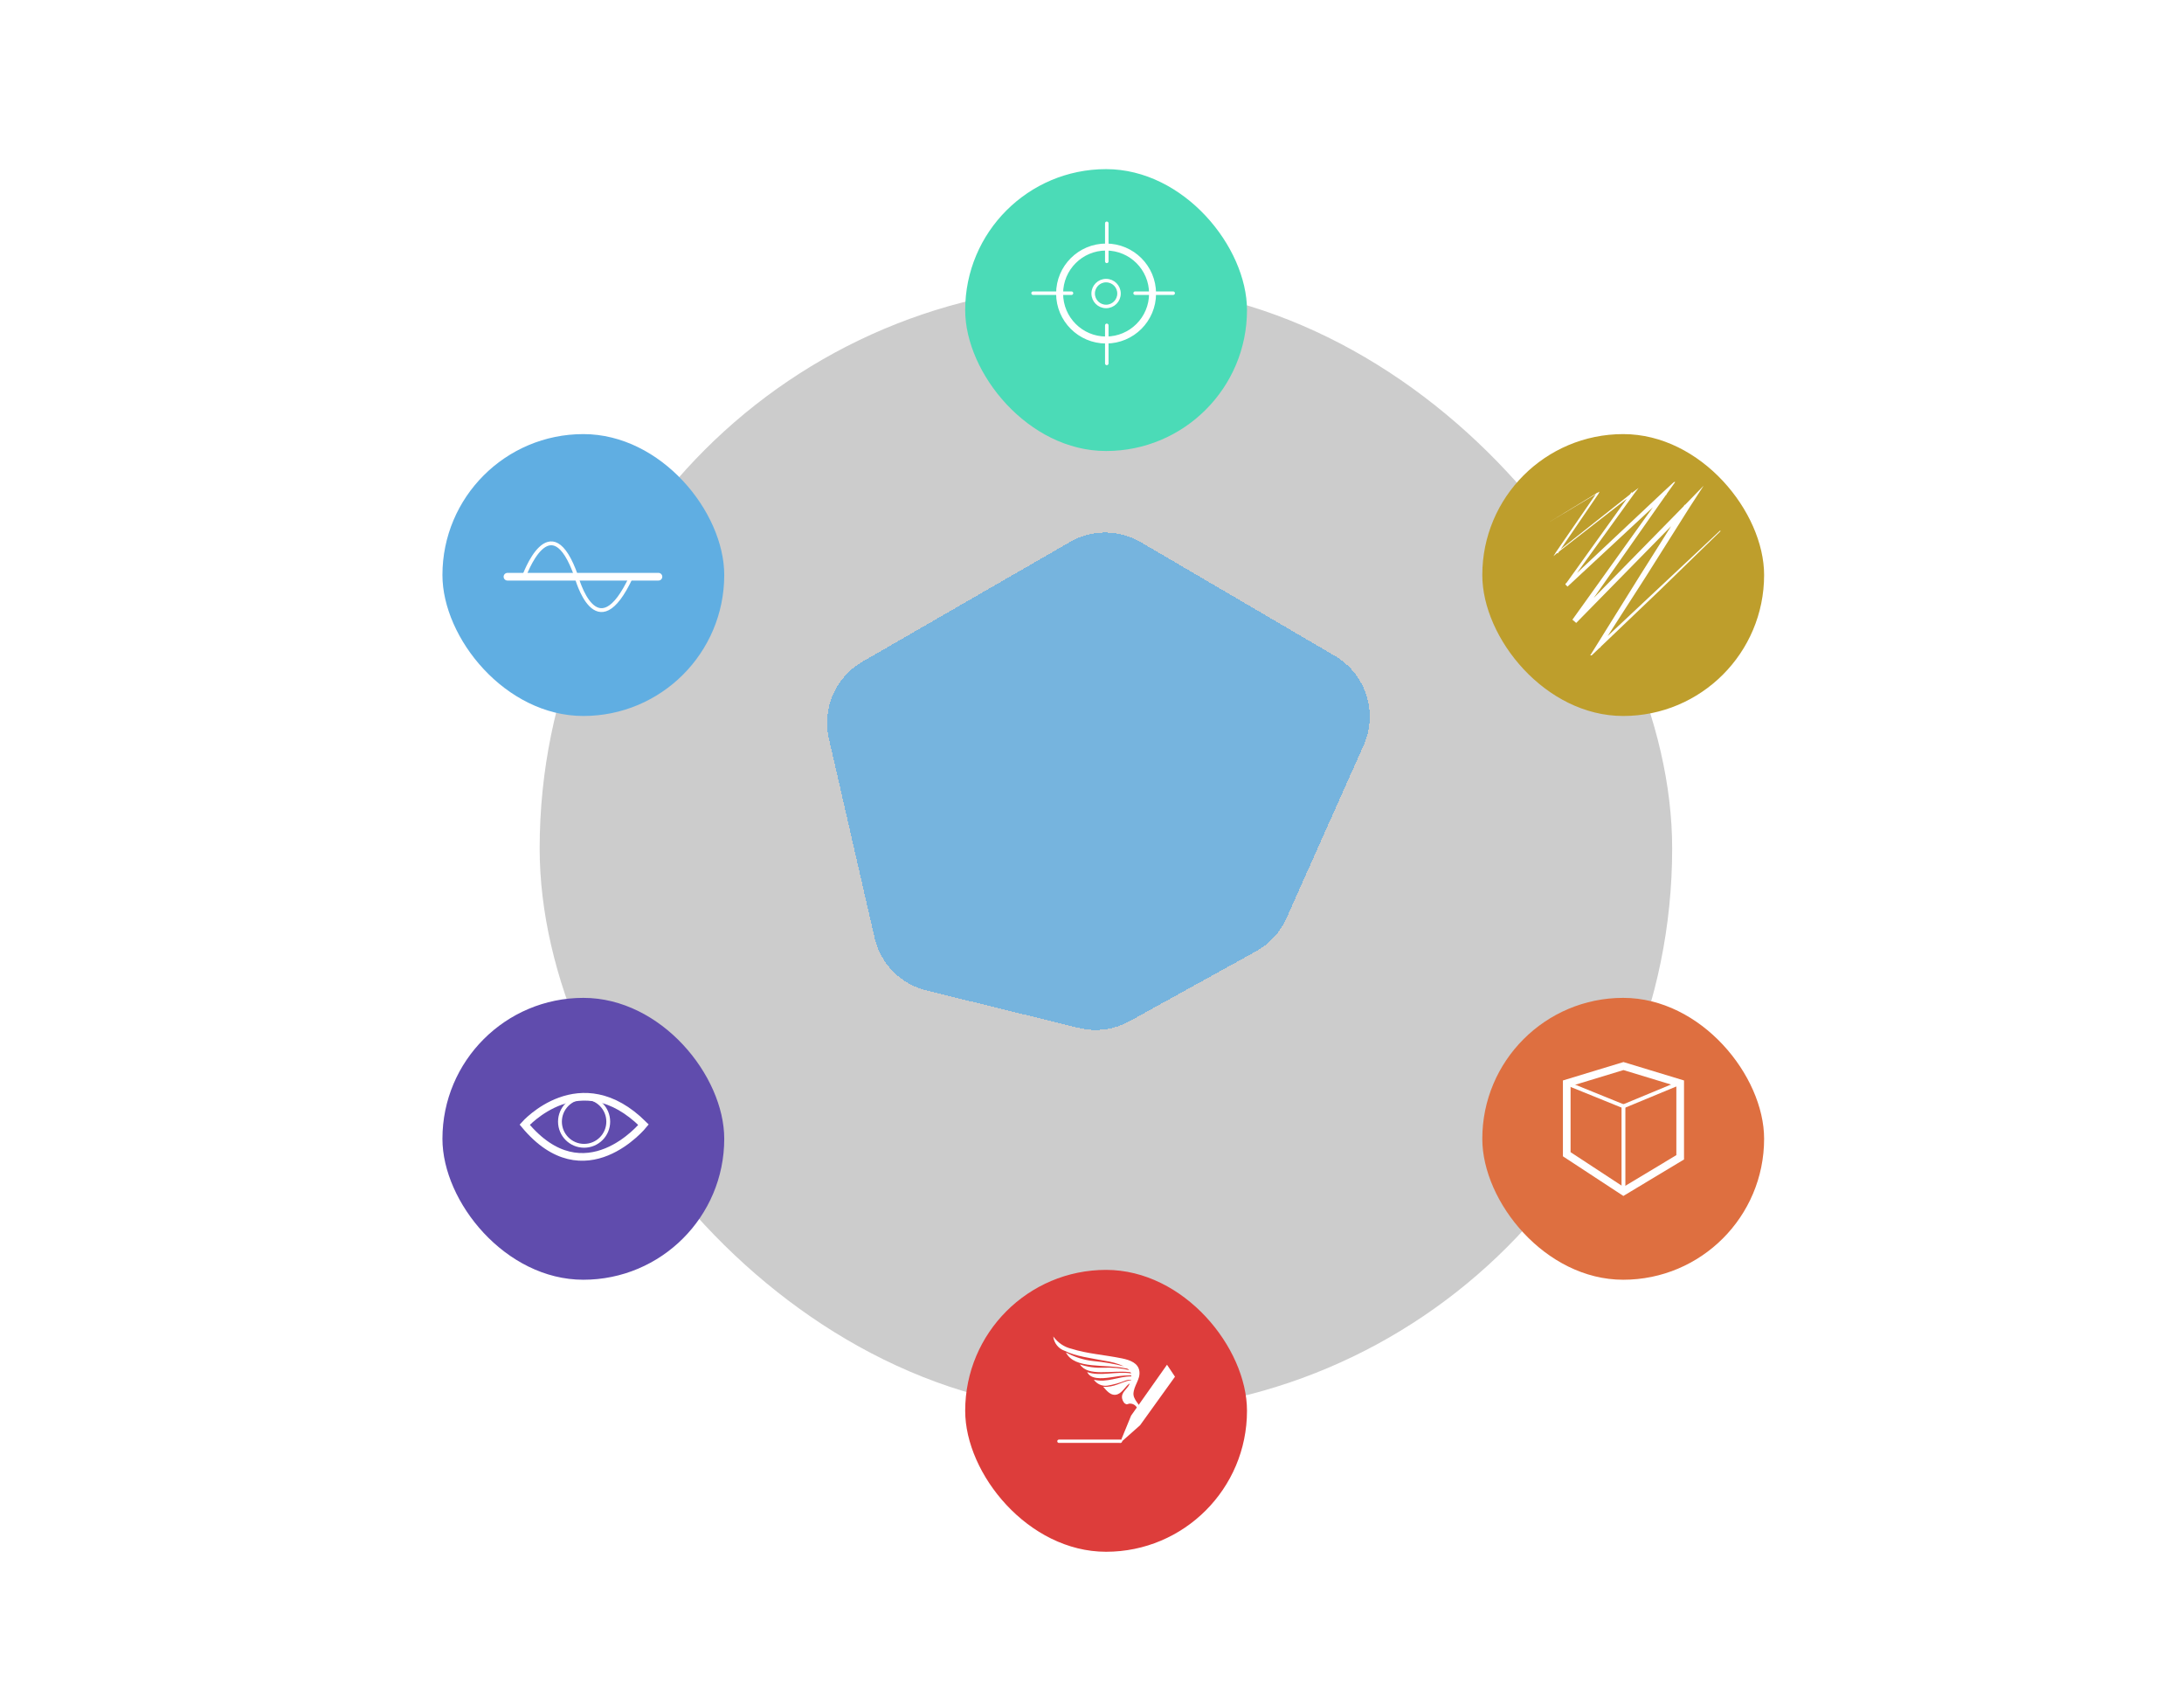 <svg width="1550" height="1199" viewBox="0 0 1550 1199" fill="none" xmlns="http://www.w3.org/2000/svg">
<line x1="785.5" y1="310" x2="785.5" y2="891" stroke="white" stroke-opacity="0.5"/>
<line x1="493.254" y1="425.57" x2="1075.25" y2="769.57" stroke="white" stroke-opacity="0.5"/>
<line x1="1085.25" y1="425.433" x2="482.249" y2="772.433" stroke="white" stroke-opacity="0.5"/>
<path d="M759.75 537.921C775.065 529.079 793.935 529.079 809.25 537.921L823.722 546.277C839.037 555.119 848.471 571.46 848.471 589.145V605.855C848.471 623.54 839.037 639.881 823.721 648.723L809.25 657.079C793.935 665.921 775.065 665.921 759.75 657.079L745.278 648.723C729.963 639.881 720.528 623.54 720.528 605.855V589.145C720.528 571.46 729.963 555.119 745.278 546.277L759.75 537.921Z" stroke="white" stroke-opacity="0.5"/>
<path d="M759.75 486.133C775.065 477.291 793.935 477.291 809.25 486.133L868.571 520.383C883.887 529.225 893.321 545.566 893.321 563.251V631.749C893.321 649.434 883.887 665.775 868.571 674.617L809.25 708.867C793.935 717.709 775.065 717.709 759.75 708.866L700.429 674.617C685.113 665.775 675.679 649.434 675.679 631.749V563.251C675.679 545.566 685.113 529.225 700.429 520.383L759.75 486.133Z" stroke="white" stroke-opacity="0.5"/>
<path d="M759.75 439.894C775.065 431.052 793.935 431.052 809.25 439.894L908.616 497.263C923.931 506.105 933.366 522.447 933.366 540.131V654.869C933.366 672.553 923.931 688.895 908.616 697.737L809.25 755.106C793.935 763.948 775.065 763.948 759.75 755.106L660.384 697.737C645.069 688.895 635.634 672.553 635.634 654.869V540.131C635.634 522.447 645.069 506.105 660.384 497.263L759.75 439.894Z" stroke="white" stroke-opacity="0.5"/>
<path d="M759.75 390.88C775.065 382.038 793.935 382.038 809.25 390.88L951.063 472.756C966.378 481.598 975.813 497.94 975.813 515.624V679.376C975.813 697.06 966.378 713.402 951.063 722.244L809.25 804.12C793.935 812.962 775.065 812.962 759.75 804.12L617.937 722.244C602.622 713.402 593.187 697.06 593.187 679.376V515.624C593.187 497.94 602.622 481.598 617.937 472.756L759.75 390.88Z" stroke="white" stroke-opacity="0.5"/>
<path d="M759.75 341.867C775.065 333.024 793.935 333.024 809.25 341.867L993.51 448.249C1008.83 457.092 1018.26 473.433 1018.26 491.118V703.882C1018.26 721.567 1008.83 737.908 993.51 746.751L809.25 853.133C793.935 861.976 775.065 861.976 759.75 853.133L575.49 746.751C560.175 737.908 550.74 721.567 550.74 703.882V491.118C550.74 473.433 560.175 457.092 575.49 448.249L759.75 341.867Z" stroke="white" stroke-opacity="0.5"/>
<g filter="url(#filter0_i_419_298)">
<rect x="383" y="198" width="803.747" height="800" rx="400" fill="black" fill-opacity="0.2"/>
</g>
<g filter="url(#filter1_d_419_298)">
<path d="M612.021 465.517L759.411 380.518C774.975 371.542 794.159 371.607 809.662 380.689L947.361 461.349C969.355 474.232 978.137 501.598 967.747 524.873L912.998 647.523C908.57 657.443 901.032 665.65 891.524 670.904L801.712 720.536C790.701 726.621 777.801 728.331 765.585 725.326L657.483 698.734C639.146 694.223 624.914 679.767 620.692 661.361L588.265 520.01C583.353 498.6 592.991 476.491 612.021 465.517Z" fill="#60AEE2" fill-opacity="0.8" shape-rendering="crispEdges"/>
</g>
<g filter="url(#filter2_d_419_298)">
<rect x="314" y="298" width="200" height="200" rx="100" fill="#60AEE2"/>
</g>
<g filter="url(#filter3_d_419_298)">
<rect x="685" y="110" width="200" height="200" rx="100" fill="#4BDBB7"/>
</g>
<g filter="url(#filter4_d_419_298)">
<rect x="685" y="891" width="200" height="200" rx="100" fill="#DD3D3B"/>
</g>
<g filter="url(#filter5_d_419_298)">
<rect x="1052" y="298" width="200" height="200" rx="100" fill="#BE9E2C"/>
</g>
<g filter="url(#filter6_d_419_298)">
<rect x="314" y="698" width="200" height="200" rx="100" fill="#604CAD"/>
</g>
<g filter="url(#filter7_d_419_298)">
<rect x="1052" y="698" width="200" height="200" rx="100" fill="#DE6F40"/>
</g>
<g filter="url(#filter8_d_419_298)">
<path d="M371.84 399.192C371.84 399.192 390.608 345.88 409.104 399.192C409.104 399.192 423.248 452.504 448 399.192" stroke="white" stroke-width="2.72" stroke-miterlimit="10" stroke-linecap="round"/>
<path d="M360.144 399.192H467.312" stroke="white" stroke-width="5.44" stroke-miterlimit="10" stroke-linecap="round"/>
</g>
<path d="M785 241.248C803.216 241.248 817.984 226.481 817.984 208.264C817.984 190.047 803.216 175.28 785 175.28C766.783 175.28 752.016 190.047 752.016 208.264C752.016 226.481 766.783 241.248 785 241.248Z" stroke="white" stroke-width="4.96" stroke-miterlimit="10"/>
<path d="M785 217.44C790.068 217.44 794.176 213.332 794.176 208.264C794.176 203.196 790.068 199.088 785 199.088C779.932 199.088 775.824 203.196 775.824 208.264C775.824 213.332 779.932 217.44 785 217.44Z" stroke="white" stroke-width="2.48" stroke-miterlimit="10"/>
<path d="M805.584 208.016H832.616" stroke="white" stroke-width="2.48" stroke-miterlimit="10" stroke-linecap="round"/>
<path d="M733.168 208.016H760.448" stroke="white" stroke-width="2.48" stroke-miterlimit="10" stroke-linecap="round"/>
<path d="M785.496 230.832V257.864" stroke="white" stroke-width="2.48" stroke-miterlimit="10" stroke-linecap="round"/>
<path d="M785.496 158.416V185.448" stroke="white" stroke-width="2.48" stroke-miterlimit="10" stroke-linecap="round"/>
<path d="M372.384 798C372.384 798 411.824 753.392 456.704 798C456.704 798 415.088 849.408 372.384 798Z" stroke="white" stroke-width="5.44" stroke-miterlimit="10"/>
<path d="M414.544 812.96C424.008 812.96 431.68 805.288 431.68 795.824C431.68 786.36 424.008 778.688 414.544 778.688C405.08 778.688 397.408 786.36 397.408 795.824C397.408 805.288 405.08 812.96 414.544 812.96Z" stroke="white" stroke-width="2.72" stroke-miterlimit="10"/>
<path d="M1111.93 768.624V818.944L1152.18 845.328L1192.44 821.12V768.624L1152.18 756.384L1111.93 768.624Z" stroke="white" stroke-width="5.44" stroke-miterlimit="10"/>
<path d="M1111.93 768.624L1152.18 784.944V844.24" stroke="white" stroke-width="2.72" stroke-miterlimit="10"/>
<path d="M1152.18 784.944L1193.53 767.808" stroke="white" stroke-width="2.72" stroke-miterlimit="10"/>
<path d="M828.232 968.3L802.744 1004.41L794.72 1024L809.116 1011.25L833.896 976.796" fill="white"/>
<path d="M795.192 1022.58H751.532" stroke="white" stroke-width="2.36" stroke-miterlimit="10" stroke-linecap="round"/>
<path d="M805.104 991.9C806.756 995.912 811.24 998.272 810.06 1005.12C808.172 1001.34 806.992 995.44 801.328 995.912C800.62 996.148 800.148 996.384 799.44 996.384C798.732 996.148 798.024 995.676 797.552 994.968C796.372 993.316 795.9 991.192 796.608 989.304C797.788 986.236 800.62 984.82 801.8 981.516C798.732 983.404 796.844 987.888 793.068 989.304C788.348 990.956 785.044 986.236 782.92 983.876C790.708 984.584 795.664 980.572 801.8 979.392C802.036 979.392 802.98 979.392 802.744 978.92C801.328 978.92 799.676 979.156 798.496 979.628C794.484 981.28 790 982.46 785.752 983.168C782.212 983.64 778.436 981.988 776.312 978.92C785.752 981.28 793.54 976.56 802.98 976.56C802.98 975.616 802.036 975.852 801.564 975.852C797.08 975.852 792.596 976.56 788.112 977.268C781.74 978.212 773.952 978.684 771.592 973.492C780.56 976.796 792.36 972.784 802.744 974.436C802.744 973.492 801.564 973.492 801.092 973.492C788.82 972.076 772.3 977.032 766.4 968.064C771.828 969.952 777.728 970.66 783.392 970.424C789.292 970.188 795.428 970.66 801.328 972.076C800.856 971.368 799.912 970.896 798.968 970.896C784.572 967.592 762.624 971.84 756.488 959.568C762.624 962.872 769.232 964.996 776.076 965.704C783.392 966.412 790.708 967.592 797.788 969.48C793.304 967.356 788.584 966.176 783.864 965.468C774.188 963.58 763.568 962.4 755.544 958.388C751.296 956.972 747.992 952.96 747.52 948.24C750.824 952.724 755.308 955.792 760.5 956.972C771.592 960.512 783.628 961.22 796.372 963.816C802.036 964.996 807.936 967.12 808.644 973.02C809.352 978.92 804.632 982.932 804.396 989.068C804.396 989.776 804.632 990.956 805.104 991.9Z" fill="white"/>
<g clip-path="url(#clip0_419_298)">
<path d="M1098.25 371.176L1133.65 349.627L1135.19 348.857L1134.42 350.397L1105.56 392.725L1104.79 391.956L1158.28 349.627L1162.89 346.164L1159.43 350.781L1112.48 415.814L1110.95 414.275L1180.98 348.473L1190.6 339.622L1182.9 350.397L1118.64 441.981L1115.95 439.672L1196.37 357.708L1209.07 344.625L1199.07 360.017L1183.29 385.029L1167.51 410.042L1135.57 459.682L1133.65 458.143L1177.13 417.353L1220.62 376.564H1221V376.948L1178.29 418.508L1135.19 459.682L1127.11 467.378L1132.88 458.143L1164.05 408.118L1179.83 383.105L1195.6 358.093L1198.68 360.402L1118.64 441.981L1115.95 439.672L1180.98 348.857L1182.9 350.781L1112.48 416.199L1110.95 414.66L1157.89 349.242L1159.05 350.397L1105.17 392.341L1102.48 394.65L1104.4 391.571L1133.26 349.627L1133.65 350.012L1098.25 371.176Z" fill="white"/>
</g>
<path d="M687.547 57.617H678.43V53.938H687.547C689.312 53.938 690.742 53.656 691.836 53.094C692.93 52.531 693.727 51.75 694.227 50.75C694.742 49.75 695 48.609 695 47.328C695 46.156 694.742 45.055 694.227 44.023C693.727 42.992 692.93 42.164 691.836 41.539C690.742 40.898 689.312 40.578 687.547 40.578H679.484V71H674.961V36.875H687.547C690.125 36.875 692.305 37.32 694.086 38.211C695.867 39.102 697.219 40.336 698.141 41.914C699.062 43.477 699.523 45.266 699.523 47.281C699.523 49.469 699.062 51.336 698.141 52.883C697.219 54.43 695.867 55.609 694.086 56.422C692.305 57.219 690.125 57.617 687.547 57.617ZM705.242 36.875H716.539C719.102 36.875 721.266 37.266 723.031 38.047C724.812 38.828 726.164 39.984 727.086 41.516C728.023 43.031 728.492 44.898 728.492 47.117C728.492 48.68 728.172 50.109 727.531 51.406C726.906 52.688 726 53.781 724.812 54.688C723.641 55.578 722.234 56.242 720.594 56.68L719.328 57.172H708.711L708.664 53.492H716.68C718.305 53.492 719.656 53.211 720.734 52.648C721.812 52.07 722.625 51.297 723.172 50.328C723.719 49.359 723.992 48.289 723.992 47.117C723.992 45.805 723.734 44.656 723.219 43.672C722.703 42.688 721.891 41.93 720.781 41.398C719.688 40.852 718.273 40.578 716.539 40.578H709.766V71H705.242V36.875ZM725.188 71L716.891 55.531L721.602 55.508L730.016 70.719V71H725.188ZM756.5 67.32V71H738.43V67.32H756.5ZM739.344 36.875V71H734.82V36.875H739.344ZM754.109 51.547V55.227H738.43V51.547H754.109ZM756.266 36.875V40.578H738.43V36.875H756.266ZM782.703 60.148H787.203C786.969 62.305 786.352 64.234 785.352 65.938C784.352 67.641 782.938 68.992 781.109 69.992C779.281 70.977 777 71.469 774.266 71.469C772.266 71.469 770.445 71.094 768.805 70.344C767.18 69.594 765.781 68.531 764.609 67.156C763.438 65.766 762.531 64.102 761.891 62.164C761.266 60.211 760.953 58.039 760.953 55.648V52.25C760.953 49.859 761.266 47.695 761.891 45.758C762.531 43.805 763.445 42.133 764.633 40.742C765.836 39.352 767.281 38.281 768.969 37.531C770.656 36.781 772.555 36.406 774.664 36.406C777.242 36.406 779.422 36.891 781.203 37.859C782.984 38.828 784.367 40.172 785.352 41.891C786.352 43.594 786.969 45.57 787.203 47.82H782.703C782.484 46.227 782.078 44.859 781.484 43.719C780.891 42.562 780.047 41.672 778.953 41.047C777.859 40.422 776.43 40.109 774.664 40.109C773.148 40.109 771.812 40.398 770.656 40.977C769.516 41.555 768.555 42.375 767.773 43.438C767.008 44.5 766.43 45.773 766.039 47.258C765.648 48.742 765.453 50.391 765.453 52.203V55.648C765.453 57.32 765.625 58.891 765.969 60.359C766.328 61.828 766.867 63.117 767.586 64.227C768.305 65.336 769.219 66.211 770.328 66.852C771.438 67.477 772.75 67.789 774.266 67.789C776.188 67.789 777.719 67.484 778.859 66.875C780 66.266 780.859 65.391 781.438 64.25C782.031 63.109 782.453 61.742 782.703 60.148ZM798.219 36.875V71H793.695V36.875H798.219ZM824.633 62.375C824.633 61.578 824.508 60.875 824.258 60.266C824.023 59.641 823.602 59.078 822.992 58.578C822.398 58.078 821.57 57.602 820.508 57.148C819.461 56.695 818.133 56.234 816.523 55.766C814.836 55.266 813.312 54.711 811.953 54.102C810.594 53.477 809.43 52.766 808.461 51.969C807.492 51.172 806.75 50.258 806.234 49.227C805.719 48.195 805.461 47.016 805.461 45.688C805.461 44.359 805.734 43.133 806.281 42.008C806.828 40.883 807.609 39.906 808.625 39.078C809.656 38.234 810.883 37.578 812.305 37.109C813.727 36.641 815.312 36.406 817.062 36.406C819.625 36.406 821.797 36.898 823.578 37.883C825.375 38.852 826.742 40.125 827.68 41.703C828.617 43.266 829.086 44.938 829.086 46.719H824.586C824.586 45.438 824.312 44.305 823.766 43.32C823.219 42.32 822.391 41.539 821.281 40.977C820.172 40.398 818.766 40.109 817.062 40.109C815.453 40.109 814.125 40.352 813.078 40.836C812.031 41.32 811.25 41.977 810.734 42.805C810.234 43.633 809.984 44.578 809.984 45.641C809.984 46.359 810.133 47.016 810.43 47.609C810.742 48.188 811.219 48.727 811.859 49.227C812.516 49.727 813.344 50.188 814.344 50.609C815.359 51.031 816.57 51.438 817.977 51.828C819.914 52.375 821.586 52.984 822.992 53.656C824.398 54.328 825.555 55.086 826.461 55.93C827.383 56.758 828.062 57.703 828.5 58.766C828.953 59.812 829.18 61 829.18 62.328C829.18 63.719 828.898 64.977 828.336 66.102C827.773 67.227 826.969 68.188 825.922 68.984C824.875 69.781 823.617 70.398 822.148 70.836C820.695 71.258 819.07 71.469 817.273 71.469C815.695 71.469 814.141 71.25 812.609 70.812C811.094 70.375 809.711 69.719 808.461 68.844C807.227 67.969 806.234 66.891 805.484 65.609C804.75 64.312 804.383 62.812 804.383 61.109H808.883C808.883 62.281 809.109 63.289 809.562 64.133C810.016 64.961 810.633 65.648 811.414 66.195C812.211 66.742 813.109 67.148 814.109 67.414C815.125 67.664 816.18 67.789 817.273 67.789C818.852 67.789 820.188 67.57 821.281 67.133C822.375 66.695 823.203 66.07 823.766 65.258C824.344 64.445 824.633 63.484 824.633 62.375ZM839.797 36.875V71H835.273V36.875H839.797ZM874.297 52.859V55.016C874.297 57.578 873.977 59.875 873.336 61.906C872.695 63.938 871.773 65.664 870.57 67.086C869.367 68.508 867.922 69.594 866.234 70.344C864.562 71.094 862.688 71.469 860.609 71.469C858.594 71.469 856.742 71.094 855.055 70.344C853.383 69.594 851.93 68.508 850.695 67.086C849.477 65.664 848.531 63.938 847.859 61.906C847.188 59.875 846.852 57.578 846.852 55.016V52.859C846.852 50.297 847.18 48.008 847.836 45.992C848.508 43.961 849.453 42.234 850.672 40.812C851.891 39.375 853.336 38.281 855.008 37.531C856.695 36.781 858.547 36.406 860.562 36.406C862.641 36.406 864.516 36.781 866.188 37.531C867.875 38.281 869.32 39.375 870.523 40.812C871.742 42.234 872.672 43.961 873.312 45.992C873.969 48.008 874.297 50.297 874.297 52.859ZM869.82 55.016V52.812C869.82 50.781 869.609 48.984 869.188 47.422C868.781 45.859 868.18 44.547 867.383 43.484C866.586 42.422 865.609 41.617 864.453 41.07C863.312 40.523 862.016 40.25 860.562 40.25C859.156 40.25 857.883 40.523 856.742 41.07C855.617 41.617 854.648 42.422 853.836 43.484C853.039 44.547 852.422 45.859 851.984 47.422C851.547 48.984 851.328 50.781 851.328 52.812V55.016C851.328 57.062 851.547 58.875 851.984 60.453C852.422 62.016 853.047 63.336 853.859 64.414C854.688 65.477 855.664 66.281 856.789 66.828C857.93 67.375 859.203 67.648 860.609 67.648C862.078 67.648 863.383 67.375 864.523 66.828C865.664 66.281 866.625 65.477 867.406 64.414C868.203 63.336 868.805 62.016 869.211 60.453C869.617 58.875 869.82 57.062 869.82 55.016ZM907.32 36.875V71H902.773L885.594 44.68V71H881.07V36.875H885.594L902.844 63.266V36.875H907.32Z" fill="white"/>
<path d="M734.227 1148.38C734.227 1147.58 734.102 1146.88 733.852 1146.27C733.617 1145.64 733.195 1145.08 732.586 1144.58C731.992 1144.08 731.164 1143.6 730.102 1143.15C729.055 1142.7 727.727 1142.23 726.117 1141.77C724.43 1141.27 722.906 1140.71 721.547 1140.1C720.188 1139.48 719.023 1138.77 718.055 1137.97C717.086 1137.17 716.344 1136.26 715.828 1135.23C715.312 1134.2 715.055 1133.02 715.055 1131.69C715.055 1130.36 715.328 1129.13 715.875 1128.01C716.422 1126.88 717.203 1125.91 718.219 1125.08C719.25 1124.23 720.477 1123.58 721.898 1123.11C723.32 1122.64 724.906 1122.41 726.656 1122.41C729.219 1122.41 731.391 1122.9 733.172 1123.88C734.969 1124.85 736.336 1126.12 737.273 1127.7C738.211 1129.27 738.68 1130.94 738.68 1132.72H734.18C734.18 1131.44 733.906 1130.3 733.359 1129.32C732.812 1128.32 731.984 1127.54 730.875 1126.98C729.766 1126.4 728.359 1126.11 726.656 1126.11C725.047 1126.11 723.719 1126.35 722.672 1126.84C721.625 1127.32 720.844 1127.98 720.328 1128.8C719.828 1129.63 719.578 1130.58 719.578 1131.64C719.578 1132.36 719.727 1133.02 720.023 1133.61C720.336 1134.19 720.812 1134.73 721.453 1135.23C722.109 1135.73 722.938 1136.19 723.938 1136.61C724.953 1137.03 726.164 1137.44 727.57 1137.83C729.508 1138.38 731.18 1138.98 732.586 1139.66C733.992 1140.33 735.148 1141.09 736.055 1141.93C736.977 1142.76 737.656 1143.7 738.094 1144.77C738.547 1145.81 738.773 1147 738.773 1148.33C738.773 1149.72 738.492 1150.98 737.93 1152.1C737.367 1153.23 736.562 1154.19 735.516 1154.98C734.469 1155.78 733.211 1156.4 731.742 1156.84C730.289 1157.26 728.664 1157.47 726.867 1157.47C725.289 1157.47 723.734 1157.25 722.203 1156.81C720.688 1156.38 719.305 1155.72 718.055 1154.84C716.82 1153.97 715.828 1152.89 715.078 1151.61C714.344 1150.31 713.977 1148.81 713.977 1147.11H718.477C718.477 1148.28 718.703 1149.29 719.156 1150.13C719.609 1150.96 720.227 1151.65 721.008 1152.2C721.805 1152.74 722.703 1153.15 723.703 1153.41C724.719 1153.66 725.773 1153.79 726.867 1153.79C728.445 1153.79 729.781 1153.57 730.875 1153.13C731.969 1152.7 732.797 1152.07 733.359 1151.26C733.938 1150.45 734.227 1149.48 734.227 1148.38ZM757.125 1143.62H748.008V1139.94H757.125C758.891 1139.94 760.32 1139.66 761.414 1139.09C762.508 1138.53 763.305 1137.75 763.805 1136.75C764.32 1135.75 764.578 1134.61 764.578 1133.33C764.578 1132.16 764.32 1131.05 763.805 1130.02C763.305 1128.99 762.508 1128.16 761.414 1127.54C760.32 1126.9 758.891 1126.58 757.125 1126.58H749.062V1157H744.539V1122.88H757.125C759.703 1122.88 761.883 1123.32 763.664 1124.21C765.445 1125.1 766.797 1126.34 767.719 1127.91C768.641 1129.48 769.102 1131.27 769.102 1133.28C769.102 1135.47 768.641 1137.34 767.719 1138.88C766.797 1140.43 765.445 1141.61 763.664 1142.42C761.883 1143.22 759.703 1143.62 757.125 1143.62ZM796.5 1153.32V1157H778.43V1153.32H796.5ZM779.344 1122.88V1157H774.82V1122.88H779.344ZM794.109 1137.55V1141.23H778.43V1137.55H794.109ZM796.266 1122.88V1126.58H778.43V1122.88H796.266ZM823.781 1153.32V1157H805.711V1153.32H823.781ZM806.625 1122.88V1157H802.102V1122.88H806.625ZM821.391 1137.55V1141.23H805.711V1137.55H821.391ZM823.547 1122.88V1126.58H805.711V1122.88H823.547ZM838.617 1157H831.492L831.539 1153.32H838.617C841.055 1153.32 843.086 1152.81 844.711 1151.8C846.336 1150.77 847.555 1149.33 848.367 1147.48C849.195 1145.62 849.609 1143.45 849.609 1140.97V1138.88C849.609 1136.93 849.375 1135.2 848.906 1133.68C848.438 1132.15 847.75 1130.86 846.844 1129.81C845.938 1128.75 844.828 1127.95 843.516 1127.4C842.219 1126.85 840.727 1126.58 839.039 1126.58H831.352V1122.88H839.039C841.273 1122.88 843.312 1123.25 845.156 1124C847 1124.73 848.586 1125.8 849.914 1127.21C851.258 1128.6 852.289 1130.29 853.008 1132.27C853.727 1134.24 854.086 1136.46 854.086 1138.93V1140.97C854.086 1143.44 853.727 1145.66 853.008 1147.65C852.289 1149.62 851.25 1151.3 849.891 1152.69C848.547 1154.08 846.922 1155.15 845.016 1155.9C843.125 1156.63 840.992 1157 838.617 1157ZM833.906 1122.88V1157H829.383V1122.88H833.906Z" fill="white"/>
<path d="M16.547 800.617H7.43V796.938H16.547C18.312 796.938 19.742 796.656 20.836 796.094C21.93 795.531 22.727 794.75 23.227 793.75C23.742 792.75 24 791.609 24 790.328C24 789.156 23.742 788.055 23.227 787.023C22.727 785.992 21.93 785.164 20.836 784.539C19.742 783.898 18.312 783.578 16.547 783.578H8.484V814H3.961V779.875H16.547C19.125 779.875 21.305 780.32 23.086 781.211C24.867 782.102 26.219 783.336 27.141 784.914C28.062 786.477 28.523 788.266 28.523 790.281C28.523 792.469 28.062 794.336 27.141 795.883C26.219 797.43 24.867 798.609 23.086 799.422C21.305 800.219 19.125 800.617 16.547 800.617ZM55.922 810.32V814H37.852V810.32H55.922ZM38.766 779.875V814H34.242V779.875H38.766ZM53.531 794.547V798.227H37.852V794.547H53.531ZM55.688 779.875V783.578H37.852V779.875H55.688ZM61.523 779.875H72.82C75.383 779.875 77.547 780.266 79.312 781.047C81.094 781.828 82.445 782.984 83.367 784.516C84.305 786.031 84.773 787.898 84.773 790.117C84.773 791.68 84.453 793.109 83.812 794.406C83.188 795.688 82.281 796.781 81.094 797.688C79.922 798.578 78.516 799.242 76.875 799.68L75.609 800.172H64.992L64.945 796.492H72.961C74.586 796.492 75.938 796.211 77.016 795.648C78.094 795.07 78.906 794.297 79.453 793.328C80 792.359 80.273 791.289 80.273 790.117C80.273 788.805 80.016 787.656 79.5 786.672C78.984 785.688 78.172 784.93 77.062 784.398C75.969 783.852 74.555 783.578 72.82 783.578H66.047V814H61.523V779.875ZM81.469 814L73.172 798.531L77.883 798.508L86.297 813.719V814H81.469ZM111.703 803.148H116.203C115.969 805.305 115.352 807.234 114.352 808.938C113.352 810.641 111.938 811.992 110.109 812.992C108.281 813.977 106 814.469 103.266 814.469C101.266 814.469 99.445 814.094 97.805 813.344C96.18 812.594 94.781 811.531 93.609 810.156C92.438 808.766 91.531 807.102 90.891 805.164C90.266 803.211 89.953 801.039 89.953 798.648V795.25C89.953 792.859 90.266 790.695 90.891 788.758C91.531 786.805 92.445 785.133 93.633 783.742C94.836 782.352 96.281 781.281 97.969 780.531C99.656 779.781 101.555 779.406 103.664 779.406C106.242 779.406 108.422 779.891 110.203 780.859C111.984 781.828 113.367 783.172 114.352 784.891C115.352 786.594 115.969 788.57 116.203 790.82H111.703C111.484 789.227 111.078 787.859 110.484 786.719C109.891 785.562 109.047 784.672 107.953 784.047C106.859 783.422 105.43 783.109 103.664 783.109C102.148 783.109 100.812 783.398 99.656 783.977C98.516 784.555 97.555 785.375 96.773 786.438C96.008 787.5 95.43 788.773 95.039 790.258C94.648 791.742 94.453 793.391 94.453 795.203V798.648C94.453 800.32 94.625 801.891 94.969 803.359C95.328 804.828 95.867 806.117 96.586 807.227C97.305 808.336 98.219 809.211 99.328 809.852C100.438 810.477 101.75 810.789 103.266 810.789C105.188 810.789 106.719 810.484 107.859 809.875C109 809.266 109.859 808.391 110.438 807.25C111.031 806.109 111.453 804.742 111.703 803.148ZM144.047 810.32V814H125.977V810.32H144.047ZM126.891 779.875V814H122.367V779.875H126.891ZM141.656 794.547V798.227H125.977V794.547H141.656ZM143.812 779.875V783.578H125.977V779.875H143.812ZM162.234 800.617H153.117V796.938H162.234C164 796.938 165.43 796.656 166.523 796.094C167.617 795.531 168.414 794.75 168.914 793.75C169.43 792.75 169.688 791.609 169.688 790.328C169.688 789.156 169.43 788.055 168.914 787.023C168.414 785.992 167.617 785.164 166.523 784.539C165.43 783.898 164 783.578 162.234 783.578H154.172V814H149.648V779.875H162.234C164.812 779.875 166.992 780.32 168.773 781.211C170.555 782.102 171.906 783.336 172.828 784.914C173.75 786.477 174.211 788.266 174.211 790.281C174.211 792.469 173.75 794.336 172.828 795.883C171.906 797.43 170.555 798.609 168.773 799.422C166.992 800.219 164.812 800.617 162.234 800.617ZM192.539 779.875V814H188.086V779.875H192.539ZM203.508 779.875V783.578H177.141V779.875H203.508ZM213.422 779.875V814H208.898V779.875H213.422ZM247.922 795.859V798.016C247.922 800.578 247.602 802.875 246.961 804.906C246.32 806.938 245.398 808.664 244.195 810.086C242.992 811.508 241.547 812.594 239.859 813.344C238.188 814.094 236.312 814.469 234.234 814.469C232.219 814.469 230.367 814.094 228.68 813.344C227.008 812.594 225.555 811.508 224.32 810.086C223.102 808.664 222.156 806.938 221.484 804.906C220.812 802.875 220.477 800.578 220.477 798.016V795.859C220.477 793.297 220.805 791.008 221.461 788.992C222.133 786.961 223.078 785.234 224.297 783.812C225.516 782.375 226.961 781.281 228.633 780.531C230.32 779.781 232.172 779.406 234.188 779.406C236.266 779.406 238.141 779.781 239.812 780.531C241.5 781.281 242.945 782.375 244.148 783.812C245.367 785.234 246.297 786.961 246.938 788.992C247.594 791.008 247.922 793.297 247.922 795.859ZM243.445 798.016V795.812C243.445 793.781 243.234 791.984 242.812 790.422C242.406 788.859 241.805 787.547 241.008 786.484C240.211 785.422 239.234 784.617 238.078 784.07C236.938 783.523 235.641 783.25 234.188 783.25C232.781 783.25 231.508 783.523 230.367 784.07C229.242 784.617 228.273 785.422 227.461 786.484C226.664 787.547 226.047 788.859 225.609 790.422C225.172 791.984 224.953 793.781 224.953 795.812V798.016C224.953 800.062 225.172 801.875 225.609 803.453C226.047 805.016 226.672 806.336 227.484 807.414C228.312 808.477 229.289 809.281 230.414 809.828C231.555 810.375 232.828 810.648 234.234 810.648C235.703 810.648 237.008 810.375 238.148 809.828C239.289 809.281 240.25 808.477 241.031 807.414C241.828 806.336 242.43 805.016 242.836 803.453C243.242 801.875 243.445 800.062 243.445 798.016ZM280.945 779.875V814H276.398L259.219 787.68V814H254.695V779.875H259.219L276.469 806.266V779.875H280.945Z" fill="white"/>
<path d="M105.766 379.875V414H101.242V379.875H105.766ZM120.062 395.227V398.93H104.781V395.227H120.062ZM122.383 379.875V383.578H104.781V379.875H122.383ZM132.625 379.875V414H128.102V379.875H132.625ZM167.102 379.875V414H162.555L145.375 387.68V414H140.852V379.875H145.375L162.625 406.266V379.875H167.102ZM196.797 410.32V414H178.727V410.32H196.797ZM179.641 379.875V414H175.117V379.875H179.641ZM194.406 394.547V398.227H178.727V394.547H194.406ZM196.562 379.875V383.578H178.727V379.875H196.562ZM220.586 405.375C220.586 404.578 220.461 403.875 220.211 403.266C219.977 402.641 219.555 402.078 218.945 401.578C218.352 401.078 217.523 400.602 216.461 400.148C215.414 399.695 214.086 399.234 212.477 398.766C210.789 398.266 209.266 397.711 207.906 397.102C206.547 396.477 205.383 395.766 204.414 394.969C203.445 394.172 202.703 393.258 202.188 392.227C201.672 391.195 201.414 390.016 201.414 388.688C201.414 387.359 201.688 386.133 202.234 385.008C202.781 383.883 203.562 382.906 204.578 382.078C205.609 381.234 206.836 380.578 208.258 380.109C209.68 379.641 211.266 379.406 213.016 379.406C215.578 379.406 217.75 379.898 219.531 380.883C221.328 381.852 222.695 383.125 223.633 384.703C224.57 386.266 225.039 387.938 225.039 389.719H220.539C220.539 388.438 220.266 387.305 219.719 386.32C219.172 385.32 218.344 384.539 217.234 383.977C216.125 383.398 214.719 383.109 213.016 383.109C211.406 383.109 210.078 383.352 209.031 383.836C207.984 384.32 207.203 384.977 206.688 385.805C206.188 386.633 205.938 387.578 205.938 388.641C205.938 389.359 206.086 390.016 206.383 390.609C206.695 391.188 207.172 391.727 207.812 392.227C208.469 392.727 209.297 393.188 210.297 393.609C211.312 394.031 212.523 394.438 213.93 394.828C215.867 395.375 217.539 395.984 218.945 396.656C220.352 397.328 221.508 398.086 222.414 398.93C223.336 399.758 224.016 400.703 224.453 401.766C224.906 402.812 225.133 404 225.133 405.328C225.133 406.719 224.852 407.977 224.289 409.102C223.727 410.227 222.922 411.188 221.875 411.984C220.828 412.781 219.57 413.398 218.102 413.836C216.648 414.258 215.023 414.469 213.227 414.469C211.648 414.469 210.094 414.25 208.562 413.812C207.047 413.375 205.664 412.719 204.414 411.844C203.18 410.969 202.188 409.891 201.438 408.609C200.703 407.312 200.336 405.812 200.336 404.109H204.836C204.836 405.281 205.062 406.289 205.516 407.133C205.969 407.961 206.586 408.648 207.367 409.195C208.164 409.742 209.062 410.148 210.062 410.414C211.078 410.664 212.133 410.789 213.227 410.789C214.805 410.789 216.141 410.57 217.234 410.133C218.328 409.695 219.156 409.07 219.719 408.258C220.297 407.445 220.586 406.484 220.586 405.375ZM249.086 405.375C249.086 404.578 248.961 403.875 248.711 403.266C248.477 402.641 248.055 402.078 247.445 401.578C246.852 401.078 246.023 400.602 244.961 400.148C243.914 399.695 242.586 399.234 240.977 398.766C239.289 398.266 237.766 397.711 236.406 397.102C235.047 396.477 233.883 395.766 232.914 394.969C231.945 394.172 231.203 393.258 230.688 392.227C230.172 391.195 229.914 390.016 229.914 388.688C229.914 387.359 230.188 386.133 230.734 385.008C231.281 383.883 232.062 382.906 233.078 382.078C234.109 381.234 235.336 380.578 236.758 380.109C238.18 379.641 239.766 379.406 241.516 379.406C244.078 379.406 246.25 379.898 248.031 380.883C249.828 381.852 251.195 383.125 252.133 384.703C253.07 386.266 253.539 387.938 253.539 389.719H249.039C249.039 388.438 248.766 387.305 248.219 386.32C247.672 385.32 246.844 384.539 245.734 383.977C244.625 383.398 243.219 383.109 241.516 383.109C239.906 383.109 238.578 383.352 237.531 383.836C236.484 384.32 235.703 384.977 235.188 385.805C234.688 386.633 234.438 387.578 234.438 388.641C234.438 389.359 234.586 390.016 234.883 390.609C235.195 391.188 235.672 391.727 236.312 392.227C236.969 392.727 237.797 393.188 238.797 393.609C239.812 394.031 241.023 394.438 242.43 394.828C244.367 395.375 246.039 395.984 247.445 396.656C248.852 397.328 250.008 398.086 250.914 398.93C251.836 399.758 252.516 400.703 252.953 401.766C253.406 402.812 253.633 404 253.633 405.328C253.633 406.719 253.352 407.977 252.789 409.102C252.227 410.227 251.422 411.188 250.375 411.984C249.328 412.781 248.07 413.398 246.602 413.836C245.148 414.258 243.523 414.469 241.727 414.469C240.148 414.469 238.594 414.25 237.062 413.812C235.547 413.375 234.164 412.719 232.914 411.844C231.68 410.969 230.688 409.891 229.938 408.609C229.203 407.312 228.836 405.812 228.836 404.109H233.336C233.336 405.281 233.562 406.289 234.016 407.133C234.469 407.961 235.086 408.648 235.867 409.195C236.664 409.742 237.562 410.148 238.562 410.414C239.578 410.664 240.633 410.789 241.727 410.789C243.305 410.789 244.641 410.57 245.734 410.133C246.828 409.695 247.656 409.07 248.219 408.258C248.797 407.445 249.086 406.484 249.086 405.375ZM281.078 410.32V414H263.008V410.32H281.078ZM263.922 379.875V414H259.398V379.875H263.922ZM278.688 394.547V398.227H263.008V394.547H278.688ZM280.844 379.875V383.578H263.008V379.875H280.844Z" fill="white"/>
<path d="M1307.15 787.375C1307.15 786.578 1307.02 785.875 1306.77 785.266C1306.54 784.641 1306.12 784.078 1305.51 783.578C1304.91 783.078 1304.09 782.602 1303.02 782.148C1301.98 781.695 1300.65 781.234 1299.04 780.766C1297.35 780.266 1295.83 779.711 1294.47 779.102C1293.11 778.477 1291.95 777.766 1290.98 776.969C1290.01 776.172 1289.27 775.258 1288.75 774.227C1288.23 773.195 1287.98 772.016 1287.98 770.688C1287.98 769.359 1288.25 768.133 1288.8 767.008C1289.34 765.883 1290.12 764.906 1291.14 764.078C1292.17 763.234 1293.4 762.578 1294.82 762.109C1296.24 761.641 1297.83 761.406 1299.58 761.406C1302.14 761.406 1304.31 761.898 1306.09 762.883C1307.89 763.852 1309.26 765.125 1310.2 766.703C1311.13 768.266 1311.6 769.938 1311.6 771.719H1307.1C1307.1 770.438 1306.83 769.305 1306.28 768.32C1305.73 767.32 1304.91 766.539 1303.8 765.977C1302.69 765.398 1301.28 765.109 1299.58 765.109C1297.97 765.109 1296.64 765.352 1295.59 765.836C1294.55 766.32 1293.77 766.977 1293.25 767.805C1292.75 768.633 1292.5 769.578 1292.5 770.641C1292.5 771.359 1292.65 772.016 1292.95 772.609C1293.26 773.188 1293.73 773.727 1294.38 774.227C1295.03 774.727 1295.86 775.188 1296.86 775.609C1297.88 776.031 1299.09 776.438 1300.49 776.828C1302.43 777.375 1304.1 777.984 1305.51 778.656C1306.91 779.328 1308.07 780.086 1308.98 780.93C1309.9 781.758 1310.58 782.703 1311.02 783.766C1311.47 784.812 1311.7 786 1311.7 787.328C1311.7 788.719 1311.41 789.977 1310.85 791.102C1310.29 792.227 1309.48 793.188 1308.44 793.984C1307.39 794.781 1306.13 795.398 1304.66 795.836C1303.21 796.258 1301.59 796.469 1299.79 796.469C1298.21 796.469 1296.66 796.25 1295.12 795.812C1293.61 795.375 1292.23 794.719 1290.98 793.844C1289.74 792.969 1288.75 791.891 1288 790.609C1287.27 789.312 1286.9 787.812 1286.9 786.109H1291.4C1291.4 787.281 1291.62 788.289 1292.08 789.133C1292.53 789.961 1293.15 790.648 1293.93 791.195C1294.73 791.742 1295.62 792.148 1296.62 792.414C1297.64 792.664 1298.7 792.789 1299.79 792.789C1301.37 792.789 1302.7 792.57 1303.8 792.133C1304.89 791.695 1305.72 791.07 1306.28 790.258C1306.86 789.445 1307.15 788.484 1307.15 787.375ZM1330.05 782.617H1320.93V778.938H1330.05C1331.81 778.938 1333.24 778.656 1334.34 778.094C1335.43 777.531 1336.23 776.75 1336.73 775.75C1337.24 774.75 1337.5 773.609 1337.5 772.328C1337.5 771.156 1337.24 770.055 1336.73 769.023C1336.23 767.992 1335.43 767.164 1334.34 766.539C1333.24 765.898 1331.81 765.578 1330.05 765.578H1321.98V796H1317.46V761.875H1330.05C1332.62 761.875 1334.8 762.32 1336.59 763.211C1338.37 764.102 1339.72 765.336 1340.64 766.914C1341.56 768.477 1342.02 770.266 1342.02 772.281C1342.02 774.469 1341.56 776.336 1340.64 777.883C1339.72 779.43 1338.37 780.609 1336.59 781.422C1334.8 782.219 1332.62 782.617 1330.05 782.617ZM1357.14 764.898L1345.84 796H1341.23L1354.23 761.875H1357.21L1357.14 764.898ZM1366.61 796L1355.29 764.898L1355.22 761.875H1358.2L1371.25 796H1366.61ZM1366.02 783.367V787.07H1346.85V783.367H1366.02ZM1385.38 761.875V796H1380.93V761.875H1385.38ZM1396.35 761.875V765.578H1369.98V761.875H1396.35ZM1406.27 761.875V796H1401.74V761.875H1406.27ZM1427.55 764.898L1416.25 796H1411.63L1424.64 761.875H1427.62L1427.55 764.898ZM1437.02 796L1425.7 764.898L1425.62 761.875H1428.6L1441.66 796H1437.02ZM1436.43 783.367V787.07H1417.26V783.367H1436.43ZM1466.92 792.32V796H1449.86V792.32H1466.92ZM1450.75 761.875V796H1446.23V761.875H1450.75ZM1288.96 817.875H1300.26C1302.82 817.875 1304.98 818.266 1306.75 819.047C1308.53 819.828 1309.88 820.984 1310.8 822.516C1311.74 824.031 1312.21 825.898 1312.21 828.117C1312.21 829.68 1311.89 831.109 1311.25 832.406C1310.62 833.688 1309.72 834.781 1308.53 835.688C1307.36 836.578 1305.95 837.242 1304.31 837.68L1303.05 838.172H1292.43L1292.38 834.492H1300.4C1302.02 834.492 1303.38 834.211 1304.45 833.648C1305.53 833.07 1306.34 832.297 1306.89 831.328C1307.44 830.359 1307.71 829.289 1307.71 828.117C1307.71 826.805 1307.45 825.656 1306.94 824.672C1306.42 823.688 1305.61 822.93 1304.5 822.398C1303.41 821.852 1301.99 821.578 1300.26 821.578H1293.48V852H1288.96V817.875ZM1308.91 852L1300.61 836.531L1305.32 836.508L1313.73 851.719V852H1308.91ZM1340.22 848.32V852H1322.15V848.32H1340.22ZM1323.06 817.875V852H1318.54V817.875H1323.06ZM1337.83 832.547V836.227H1322.15V832.547H1337.83ZM1339.98 817.875V821.578H1322.15V817.875H1339.98ZM1358.45 820.898L1347.16 852H1342.54L1355.55 817.875H1358.52L1358.45 820.898ZM1367.92 852L1356.6 820.898L1356.53 817.875H1359.51L1372.56 852H1367.92ZM1367.34 839.367V843.07H1348.16V839.367H1367.34ZM1395.32 843.375C1395.32 842.578 1395.2 841.875 1394.95 841.266C1394.71 840.641 1394.29 840.078 1393.68 839.578C1393.09 839.078 1392.26 838.602 1391.2 838.148C1390.15 837.695 1388.82 837.234 1387.21 836.766C1385.52 836.266 1384 835.711 1382.64 835.102C1381.28 834.477 1380.12 833.766 1379.15 832.969C1378.18 832.172 1377.44 831.258 1376.92 830.227C1376.41 829.195 1376.15 828.016 1376.15 826.688C1376.15 825.359 1376.42 824.133 1376.97 823.008C1377.52 821.883 1378.3 820.906 1379.31 820.078C1380.34 819.234 1381.57 818.578 1382.99 818.109C1384.41 817.641 1386 817.406 1387.75 817.406C1390.31 817.406 1392.48 817.898 1394.27 818.883C1396.06 819.852 1397.43 821.125 1398.37 822.703C1399.3 824.266 1399.77 825.938 1399.77 827.719H1395.27C1395.27 826.438 1395 825.305 1394.45 824.32C1393.91 823.32 1393.08 822.539 1391.97 821.977C1390.86 821.398 1389.45 821.109 1387.75 821.109C1386.14 821.109 1384.81 821.352 1383.77 821.836C1382.72 822.32 1381.94 822.977 1381.42 823.805C1380.92 824.633 1380.67 825.578 1380.67 826.641C1380.67 827.359 1380.82 828.016 1381.12 828.609C1381.43 829.188 1381.91 829.727 1382.55 830.227C1383.2 830.727 1384.03 831.188 1385.03 831.609C1386.05 832.031 1387.26 832.438 1388.66 832.828C1390.6 833.375 1392.27 833.984 1393.68 834.656C1395.09 835.328 1396.24 836.086 1397.15 836.93C1398.07 837.758 1398.75 838.703 1399.19 839.766C1399.64 840.812 1399.87 842 1399.87 843.328C1399.87 844.719 1399.59 845.977 1399.02 847.102C1398.46 848.227 1397.66 849.188 1396.61 849.984C1395.56 850.781 1394.3 851.398 1392.84 851.836C1391.38 852.258 1389.76 852.469 1387.96 852.469C1386.38 852.469 1384.83 852.25 1383.3 851.812C1381.78 851.375 1380.4 850.719 1379.15 849.844C1377.91 848.969 1376.92 847.891 1376.17 846.609C1375.44 845.312 1375.07 843.812 1375.07 842.109H1379.57C1379.57 843.281 1379.8 844.289 1380.25 845.133C1380.7 845.961 1381.32 846.648 1382.1 847.195C1382.9 847.742 1383.8 848.148 1384.8 848.414C1385.81 848.664 1386.87 848.789 1387.96 848.789C1389.54 848.789 1390.88 848.57 1391.97 848.133C1393.06 847.695 1393.89 847.07 1394.45 846.258C1395.03 845.445 1395.32 844.484 1395.32 843.375ZM1431.91 833.859V836.016C1431.91 838.578 1431.59 840.875 1430.95 842.906C1430.3 844.938 1429.38 846.664 1428.18 848.086C1426.98 849.508 1425.53 850.594 1423.84 851.344C1422.17 852.094 1420.3 852.469 1418.22 852.469C1416.2 852.469 1414.35 852.094 1412.66 851.344C1410.99 850.594 1409.54 849.508 1408.3 848.086C1407.09 846.664 1406.14 844.938 1405.47 842.906C1404.8 840.875 1404.46 838.578 1404.46 836.016V833.859C1404.46 831.297 1404.79 829.008 1405.45 826.992C1406.12 824.961 1407.06 823.234 1408.28 821.812C1409.5 820.375 1410.95 819.281 1412.62 818.531C1414.3 817.781 1416.16 817.406 1418.17 817.406C1420.25 817.406 1422.12 817.781 1423.8 818.531C1425.48 819.281 1426.93 820.375 1428.13 821.812C1429.35 823.234 1430.28 824.961 1430.92 826.992C1431.58 829.008 1431.91 831.297 1431.91 833.859ZM1427.43 836.016V833.812C1427.43 831.781 1427.22 829.984 1426.8 828.422C1426.39 826.859 1425.79 825.547 1424.99 824.484C1424.2 823.422 1423.22 822.617 1422.06 822.07C1420.92 821.523 1419.62 821.25 1418.17 821.25C1416.77 821.25 1415.49 821.523 1414.35 822.07C1413.23 822.617 1412.26 823.422 1411.45 824.484C1410.65 825.547 1410.03 826.859 1409.59 828.422C1409.16 829.984 1408.94 831.781 1408.94 833.812V836.016C1408.94 838.062 1409.16 839.875 1409.59 841.453C1410.03 843.016 1410.66 844.336 1411.47 845.414C1412.3 846.477 1413.27 847.281 1414.4 847.828C1415.54 848.375 1416.81 848.648 1418.22 848.648C1419.69 848.648 1420.99 848.375 1422.13 847.828C1423.27 847.281 1424.23 846.477 1425.02 845.414C1425.81 844.336 1426.41 843.016 1426.82 841.453C1427.23 839.875 1427.43 838.062 1427.43 836.016ZM1464.93 817.875V852H1460.38L1443.2 825.68V852H1438.68V817.875H1443.2L1460.45 844.266V817.875H1464.93ZM1477.8 817.875V852H1473.27V817.875H1477.8ZM1512.27 817.875V852H1507.73L1490.55 825.68V852H1486.02V817.875H1490.55L1507.8 844.266V817.875H1512.27ZM1545.51 835.008V847.5C1545.09 848.125 1544.41 848.828 1543.49 849.609C1542.57 850.375 1541.3 851.047 1539.67 851.625C1538.06 852.188 1535.98 852.469 1533.44 852.469C1531.36 852.469 1529.45 852.109 1527.7 851.391C1525.96 850.656 1524.45 849.594 1523.17 848.203C1521.91 846.797 1520.92 845.094 1520.22 843.094C1519.53 841.078 1519.19 838.797 1519.19 836.25V833.602C1519.19 831.055 1519.48 828.781 1520.08 826.781C1520.69 824.781 1521.58 823.086 1522.75 821.695C1523.92 820.289 1525.36 819.227 1527.06 818.508C1528.77 817.773 1530.72 817.406 1532.92 817.406C1535.53 817.406 1537.71 817.859 1539.46 818.766C1541.23 819.656 1542.6 820.891 1543.59 822.469C1544.59 824.047 1545.23 825.844 1545.51 827.859H1540.98C1540.78 826.625 1540.38 825.5 1539.77 824.484C1539.17 823.469 1538.32 822.656 1537.21 822.047C1536.1 821.422 1534.67 821.109 1532.92 821.109C1531.34 821.109 1529.98 821.398 1528.82 821.977C1527.66 822.555 1526.71 823.383 1525.96 824.461C1525.21 825.539 1524.65 826.844 1524.27 828.375C1523.91 829.906 1523.73 831.633 1523.73 833.555V836.25C1523.73 838.219 1523.96 839.977 1524.41 841.523C1524.88 843.07 1525.55 844.391 1526.41 845.484C1527.27 846.562 1528.29 847.383 1529.48 847.945C1530.68 848.508 1532.01 848.789 1533.46 848.789C1535.07 848.789 1536.38 848.656 1537.38 848.391C1538.38 848.109 1539.16 847.781 1539.72 847.406C1540.28 847.016 1540.71 846.648 1541.01 846.305V838.664H1533.11V835.008H1545.51Z" fill="white"/>
<path d="M1307.15 405.375C1307.15 404.578 1307.02 403.875 1306.77 403.266C1306.54 402.641 1306.12 402.078 1305.51 401.578C1304.91 401.078 1304.09 400.602 1303.02 400.148C1301.98 399.695 1300.65 399.234 1299.04 398.766C1297.35 398.266 1295.83 397.711 1294.47 397.102C1293.11 396.477 1291.95 395.766 1290.98 394.969C1290.01 394.172 1289.27 393.258 1288.75 392.227C1288.23 391.195 1287.98 390.016 1287.98 388.688C1287.98 387.359 1288.25 386.133 1288.8 385.008C1289.34 383.883 1290.12 382.906 1291.14 382.078C1292.17 381.234 1293.4 380.578 1294.82 380.109C1296.24 379.641 1297.83 379.406 1299.58 379.406C1302.14 379.406 1304.31 379.898 1306.09 380.883C1307.89 381.852 1309.26 383.125 1310.2 384.703C1311.13 386.266 1311.6 387.938 1311.6 389.719H1307.1C1307.1 388.438 1306.83 387.305 1306.28 386.32C1305.73 385.32 1304.91 384.539 1303.8 383.977C1302.69 383.398 1301.28 383.109 1299.58 383.109C1297.97 383.109 1296.64 383.352 1295.59 383.836C1294.55 384.32 1293.77 384.977 1293.25 385.805C1292.75 386.633 1292.5 387.578 1292.5 388.641C1292.5 389.359 1292.65 390.016 1292.95 390.609C1293.26 391.188 1293.73 391.727 1294.38 392.227C1295.03 392.727 1295.86 393.188 1296.86 393.609C1297.88 394.031 1299.09 394.438 1300.49 394.828C1302.43 395.375 1304.1 395.984 1305.51 396.656C1306.91 397.328 1308.07 398.086 1308.98 398.93C1309.9 399.758 1310.58 400.703 1311.02 401.766C1311.47 402.812 1311.7 404 1311.7 405.328C1311.7 406.719 1311.41 407.977 1310.85 409.102C1310.29 410.227 1309.48 411.188 1308.44 411.984C1307.39 412.781 1306.13 413.398 1304.66 413.836C1303.21 414.258 1301.59 414.469 1299.79 414.469C1298.21 414.469 1296.66 414.25 1295.12 413.812C1293.61 413.375 1292.23 412.719 1290.98 411.844C1289.74 410.969 1288.75 409.891 1288 408.609C1287.27 407.312 1286.9 405.812 1286.9 404.109H1291.4C1291.4 405.281 1291.62 406.289 1292.08 407.133C1292.53 407.961 1293.15 408.648 1293.93 409.195C1294.73 409.742 1295.62 410.148 1296.62 410.414C1297.64 410.664 1298.7 410.789 1299.79 410.789C1301.37 410.789 1302.7 410.57 1303.8 410.133C1304.89 409.695 1305.72 409.07 1306.28 408.258C1306.86 407.445 1307.15 406.484 1307.15 405.375ZM1339.75 394.547V398.227H1321.28V394.547H1339.75ZM1321.98 379.875V414H1317.46V379.875H1321.98ZM1343.69 379.875V414H1339.19V379.875H1343.69ZM1364.78 382.898L1353.48 414H1348.87L1361.88 379.875H1364.85L1364.78 382.898ZM1374.25 414L1362.93 382.898L1362.86 379.875H1365.84L1378.89 414H1374.25ZM1373.66 401.367V405.07H1354.49V401.367H1373.66ZM1392.7 414H1385.57L1385.62 410.32H1392.7C1395.13 410.32 1397.16 409.812 1398.79 408.797C1400.41 407.766 1401.63 406.328 1402.45 404.484C1403.27 402.625 1403.69 400.453 1403.69 397.969V395.883C1403.69 393.93 1403.45 392.195 1402.98 390.68C1402.52 389.148 1401.83 387.859 1400.92 386.812C1400.02 385.75 1398.91 384.945 1397.59 384.398C1396.3 383.852 1394.8 383.578 1393.12 383.578H1385.43V379.875H1393.12C1395.35 379.875 1397.39 380.25 1399.23 381C1401.08 381.734 1402.66 382.805 1403.99 384.211C1405.34 385.602 1406.37 387.289 1407.09 389.273C1407.8 391.242 1408.16 393.461 1408.16 395.93V397.969C1408.16 400.438 1407.8 402.664 1407.09 404.648C1406.37 406.617 1405.33 408.297 1403.97 409.688C1402.62 411.078 1401 412.148 1399.09 412.898C1397.2 413.633 1395.07 414 1392.7 414ZM1387.98 379.875V414H1383.46V379.875H1387.98ZM1419.81 379.875V414H1415.29V379.875H1419.81ZM1454.29 379.875V414H1449.74L1432.56 387.68V414H1428.04V379.875H1432.56L1449.81 406.266V379.875H1454.29ZM1487.52 397.008V409.5C1487.1 410.125 1486.43 410.828 1485.51 411.609C1484.59 412.375 1483.31 413.047 1481.69 413.625C1480.08 414.188 1478 414.469 1475.45 414.469C1473.38 414.469 1471.46 414.109 1469.71 413.391C1467.98 412.656 1466.47 411.594 1465.19 410.203C1463.92 408.797 1462.94 407.094 1462.23 405.094C1461.55 403.078 1461.2 400.797 1461.2 398.25V395.602C1461.2 393.055 1461.5 390.781 1462.09 388.781C1462.7 386.781 1463.59 385.086 1464.77 383.695C1465.94 382.289 1467.38 381.227 1469.08 380.508C1470.78 379.773 1472.73 379.406 1474.94 379.406C1477.55 379.406 1479.73 379.859 1481.48 380.766C1483.24 381.656 1484.62 382.891 1485.6 384.469C1486.6 386.047 1487.24 387.844 1487.52 389.859H1483C1482.8 388.625 1482.39 387.5 1481.78 386.484C1481.19 385.469 1480.34 384.656 1479.23 384.047C1478.12 383.422 1476.69 383.109 1474.94 383.109C1473.36 383.109 1471.99 383.398 1470.84 383.977C1469.68 384.555 1468.73 385.383 1467.98 386.461C1467.23 387.539 1466.66 388.844 1466.29 390.375C1465.93 391.906 1465.75 393.633 1465.75 395.555V398.25C1465.75 400.219 1465.98 401.977 1466.43 403.523C1466.9 405.07 1467.56 406.391 1468.42 407.484C1469.28 408.562 1470.3 409.383 1471.49 409.945C1472.7 410.508 1474.02 410.789 1475.48 410.789C1477.09 410.789 1478.39 410.656 1479.39 410.391C1480.39 410.109 1481.17 409.781 1481.73 409.406C1482.3 409.016 1482.73 408.648 1483.02 408.305V400.664H1475.12V397.008H1487.52Z" fill="white"/>
<defs>
<filter id="filter0_i_419_298" x="383" y="198" width="803.747" height="804" filterUnits="userSpaceOnUse" color-interpolation-filters="sRGB">
<feFlood flood-opacity="0" result="BackgroundImageFix"/>
<feBlend mode="normal" in="SourceGraphic" in2="BackgroundImageFix" result="shape"/>
<feColorMatrix in="SourceAlpha" type="matrix" values="0 0 0 0 0 0 0 0 0 0 0 0 0 0 0 0 0 0 127 0" result="hardAlpha"/>
<feOffset dy="4"/>
<feGaussianBlur stdDeviation="20"/>
<feComposite in2="hardAlpha" operator="arithmetic" k2="-1" k3="1"/>
<feColorMatrix type="matrix" values="0 0 0 0 0 0 0 0 0 0 0 0 0 0 0 0 0 0 0.25 0"/>
<feBlend mode="normal" in2="shape" result="effect1_innerShadow_419_298"/>
</filter>
<filter id="filter1_d_419_298" x="556.995" y="347.832" width="445.101" height="412.942" filterUnits="userSpaceOnUse" color-interpolation-filters="sRGB">
<feFlood flood-opacity="0" result="BackgroundImageFix"/>
<feColorMatrix in="SourceAlpha" type="matrix" values="0 0 0 0 0 0 0 0 0 0 0 0 0 0 0 0 0 0 127 0" result="hardAlpha"/>
<feOffset dy="4"/>
<feGaussianBlur stdDeviation="15"/>
<feComposite in2="hardAlpha" operator="out"/>
<feColorMatrix type="matrix" values="0 0 0 0 0 0 0 0 0 0 0 0 0 0 0 0 0 0 0.2 0"/>
<feBlend mode="normal" in2="BackgroundImageFix" result="effect1_dropShadow_419_298"/>
<feBlend mode="normal" in="SourceGraphic" in2="effect1_dropShadow_419_298" result="shape"/>
</filter>
<filter id="filter2_d_419_298" x="294" y="288" width="240" height="240" filterUnits="userSpaceOnUse" color-interpolation-filters="sRGB">
<feFlood flood-opacity="0" result="BackgroundImageFix"/>
<feColorMatrix in="SourceAlpha" type="matrix" values="0 0 0 0 0 0 0 0 0 0 0 0 0 0 0 0 0 0 127 0" result="hardAlpha"/>
<feOffset dy="10"/>
<feGaussianBlur stdDeviation="10"/>
<feComposite in2="hardAlpha" operator="out"/>
<feColorMatrix type="matrix" values="0 0 0 0 0 0 0 0 0 0 0 0 0 0 0 0 0 0 0.2 0"/>
<feBlend mode="normal" in2="BackgroundImageFix" result="effect1_dropShadow_419_298"/>
<feBlend mode="normal" in="SourceGraphic" in2="effect1_dropShadow_419_298" result="shape"/>
</filter>
<filter id="filter3_d_419_298" x="665" y="100" width="240" height="240" filterUnits="userSpaceOnUse" color-interpolation-filters="sRGB">
<feFlood flood-opacity="0" result="BackgroundImageFix"/>
<feColorMatrix in="SourceAlpha" type="matrix" values="0 0 0 0 0 0 0 0 0 0 0 0 0 0 0 0 0 0 127 0" result="hardAlpha"/>
<feOffset dy="10"/>
<feGaussianBlur stdDeviation="10"/>
<feComposite in2="hardAlpha" operator="out"/>
<feColorMatrix type="matrix" values="0 0 0 0 0 0 0 0 0 0 0 0 0 0 0 0 0 0 0.2 0"/>
<feBlend mode="normal" in2="BackgroundImageFix" result="effect1_dropShadow_419_298"/>
<feBlend mode="normal" in="SourceGraphic" in2="effect1_dropShadow_419_298" result="shape"/>
</filter>
<filter id="filter4_d_419_298" x="665" y="881" width="240" height="240" filterUnits="userSpaceOnUse" color-interpolation-filters="sRGB">
<feFlood flood-opacity="0" result="BackgroundImageFix"/>
<feColorMatrix in="SourceAlpha" type="matrix" values="0 0 0 0 0 0 0 0 0 0 0 0 0 0 0 0 0 0 127 0" result="hardAlpha"/>
<feOffset dy="10"/>
<feGaussianBlur stdDeviation="10"/>
<feComposite in2="hardAlpha" operator="out"/>
<feColorMatrix type="matrix" values="0 0 0 0 0 0 0 0 0 0 0 0 0 0 0 0 0 0 0.2 0"/>
<feBlend mode="normal" in2="BackgroundImageFix" result="effect1_dropShadow_419_298"/>
<feBlend mode="normal" in="SourceGraphic" in2="effect1_dropShadow_419_298" result="shape"/>
</filter>
<filter id="filter5_d_419_298" x="1032" y="288" width="240" height="240" filterUnits="userSpaceOnUse" color-interpolation-filters="sRGB">
<feFlood flood-opacity="0" result="BackgroundImageFix"/>
<feColorMatrix in="SourceAlpha" type="matrix" values="0 0 0 0 0 0 0 0 0 0 0 0 0 0 0 0 0 0 127 0" result="hardAlpha"/>
<feOffset dy="10"/>
<feGaussianBlur stdDeviation="10"/>
<feComposite in2="hardAlpha" operator="out"/>
<feColorMatrix type="matrix" values="0 0 0 0 0 0 0 0 0 0 0 0 0 0 0 0 0 0 0.2 0"/>
<feBlend mode="normal" in2="BackgroundImageFix" result="effect1_dropShadow_419_298"/>
<feBlend mode="normal" in="SourceGraphic" in2="effect1_dropShadow_419_298" result="shape"/>
</filter>
<filter id="filter6_d_419_298" x="294" y="688" width="240" height="240" filterUnits="userSpaceOnUse" color-interpolation-filters="sRGB">
<feFlood flood-opacity="0" result="BackgroundImageFix"/>
<feColorMatrix in="SourceAlpha" type="matrix" values="0 0 0 0 0 0 0 0 0 0 0 0 0 0 0 0 0 0 127 0" result="hardAlpha"/>
<feOffset dy="10"/>
<feGaussianBlur stdDeviation="10"/>
<feComposite in2="hardAlpha" operator="out"/>
<feColorMatrix type="matrix" values="0 0 0 0 0 0 0 0 0 0 0 0 0 0 0 0 0 0 0.2 0"/>
<feBlend mode="normal" in2="BackgroundImageFix" result="effect1_dropShadow_419_298"/>
<feBlend mode="normal" in="SourceGraphic" in2="effect1_dropShadow_419_298" result="shape"/>
</filter>
<filter id="filter7_d_419_298" x="1032" y="688" width="240" height="240" filterUnits="userSpaceOnUse" color-interpolation-filters="sRGB">
<feFlood flood-opacity="0" result="BackgroundImageFix"/>
<feColorMatrix in="SourceAlpha" type="matrix" values="0 0 0 0 0 0 0 0 0 0 0 0 0 0 0 0 0 0 127 0" result="hardAlpha"/>
<feOffset dy="10"/>
<feGaussianBlur stdDeviation="10"/>
<feComposite in2="hardAlpha" operator="out"/>
<feColorMatrix type="matrix" values="0 0 0 0 0 0 0 0 0 0 0 0 0 0 0 0 0 0 0.2 0"/>
<feBlend mode="normal" in2="BackgroundImageFix" result="effect1_dropShadow_419_298"/>
<feBlend mode="normal" in="SourceGraphic" in2="effect1_dropShadow_419_298" result="shape"/>
</filter>
<filter id="filter8_d_419_298" x="326" y="325" width="176" height="176" filterUnits="userSpaceOnUse" color-interpolation-filters="sRGB">
<feFlood flood-opacity="0" result="BackgroundImageFix"/>
<feColorMatrix in="SourceAlpha" type="matrix" values="0 0 0 0 0 0 0 0 0 0 0 0 0 0 0 0 0 0 127 0" result="hardAlpha"/>
<feOffset dy="10"/>
<feGaussianBlur stdDeviation="10"/>
<feComposite in2="hardAlpha" operator="out"/>
<feColorMatrix type="matrix" values="0 0 0 0 0 0 0 0 0 0 0 0 0 0 0 0 0 0 0.2 0"/>
<feBlend mode="normal" in2="BackgroundImageFix" result="effect1_dropShadow_419_298"/>
<feBlend mode="normal" in="SourceGraphic" in2="effect1_dropShadow_419_298" result="shape"/>
</filter>
<clipPath id="clip0_419_298">
<rect width="123" height="123" fill="white" transform="translate(1098 342)"/>
</clipPath>
</defs>
</svg>
